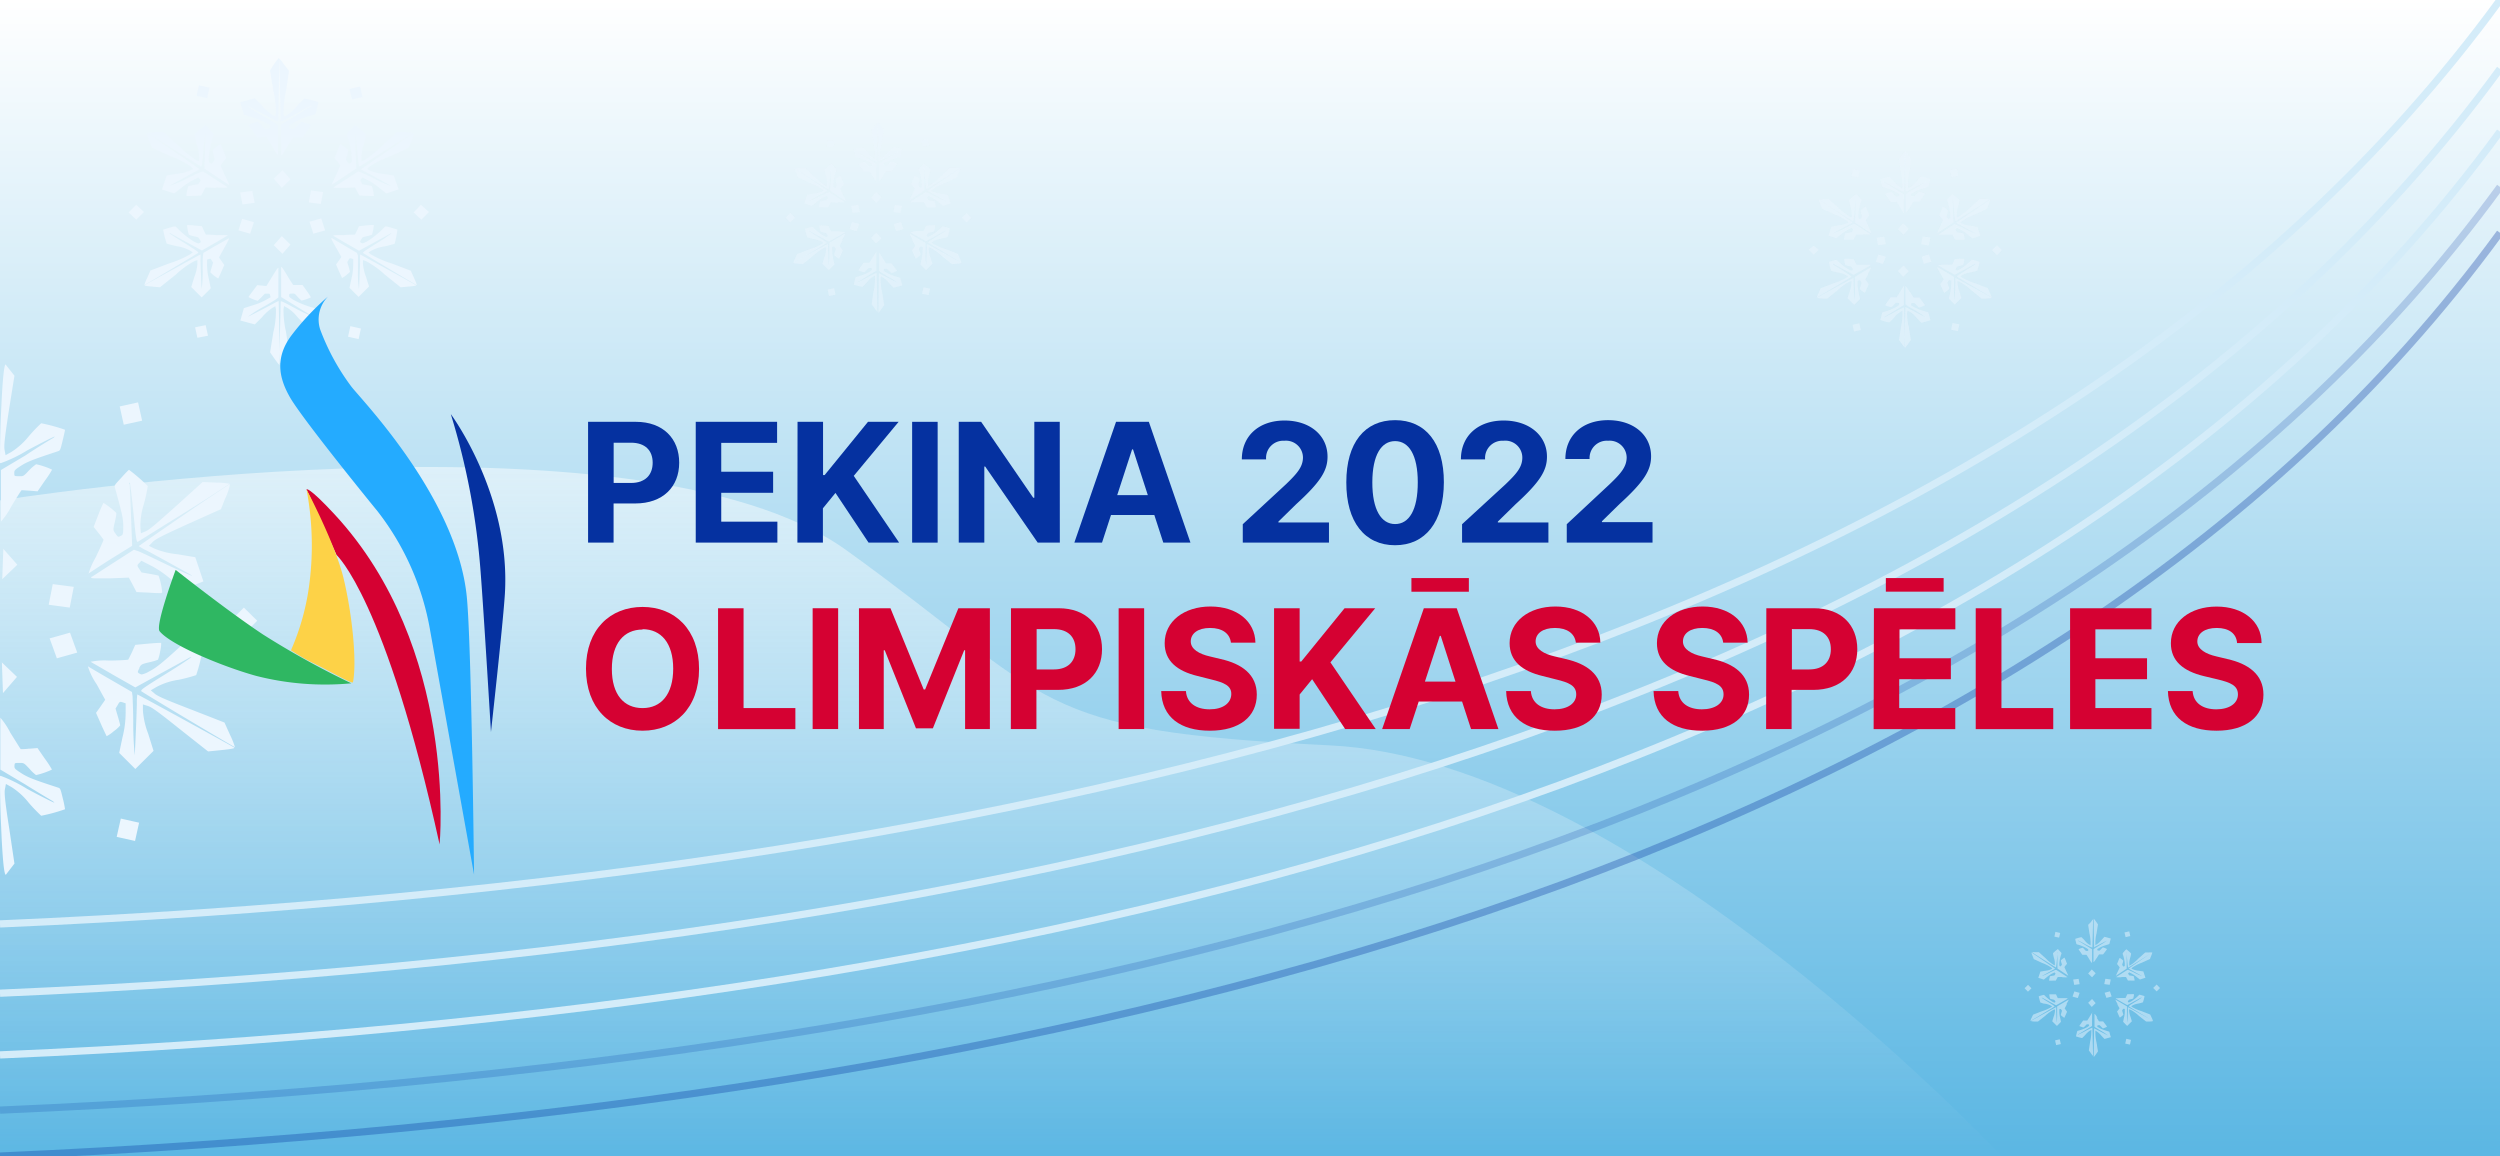 <svg id="Layer_1" data-name="Layer 1" xmlns="http://www.w3.org/2000/svg" xmlns:xlink="http://www.w3.org/1999/xlink" viewBox="0 0 346 160"><rect x="0" y="0" width="346" height="160" fill="#808080" stroke="none"/><defs><style>.cls-1{fill:url(#linear-gradient);}.cls-2{fill:url(#linear-gradient-2);}.cls-3,.cls-4,.cls-5{fill:none;}.cls-3{stroke:#d4ecf9;}.cls-4,.cls-5{stroke:#0531a0;}.cls-4,.cls-5,.cls-8,.cls-9{isolation:isolate;}.cls-4{opacity:0.19;}.cls-5{opacity:0.31;}.cls-6,.cls-7,.cls-8{fill:#ecf6fe;}.cls-12,.cls-13,.cls-14,.cls-15,.cls-16,.cls-6,.cls-8{fill-rule:evenodd;}.cls-8{opacity:0.5;}.cls-10,.cls-12{fill:#0531a0;}.cls-11,.cls-14{fill:#d50132;}.cls-13{fill:#24abff;}.cls-15{fill:#fdd247;}.cls-16{fill:#2fb762;}</style><linearGradient id="linear-gradient" x1="509.79" y1="-97.35" x2="509.79" y2="-98.35" gradientTransform="matrix(346, 0, 0, -160, -176215.49, -15576.43)" gradientUnits="userSpaceOnUse"><stop offset="0" stop-color="#fff"/><stop offset="1" stop-color="#5cb7e3"/></linearGradient><linearGradient id="linear-gradient-2" x1="509.37" y1="-99.43" x2="509.37" y2="-100.43" gradientTransform="matrix(277, 0, 0, -95.37, -140956.49, -9418.48)" gradientUnits="userSpaceOnUse"><stop offset="0" stop-color="#fff" stop-opacity="0.5"/><stop offset="1" stop-color="#5db7e3"/></linearGradient></defs><g id="mob-header-lv"><g id="Group_3893" data-name="Group 3893"><g id="Group_3892" data-name="Group 3892"><rect id="Rectangle_2264" data-name="Rectangle 2264" class="cls-1" width="346" height="160"/><path id="Path_5813" data-name="Path 5813" class="cls-2" d="M0,69.26s88-14.09,117.15,6.9,25.24,25,66.92,27S277,160,277,160H0Z"/><g id="Group_3814" data-name="Group 3814"><g id="Group_3891" data-name="Group 3891"><path id="Path_5802" data-name="Path 5802" class="cls-3" d="M0,137.46C148.63,131.09,282.16,97,346,9.54"/><path id="Path_5806" data-name="Path 5806" class="cls-3" d="M0,127.87C148.63,121.5,282.16,87.49,346,0"/><path id="Path_5803" data-name="Path 5803" class="cls-3" d="M0,146c148.63-6.37,282.16-40.3,346-127.78"/><path id="Path_5804" data-name="Path 5804" class="cls-4" d="M0,153.64c149.14-6.39,282.16-40.29,346-127.77"/><path id="Path_5805" data-name="Path 5805" class="cls-5" d="M0,160c148.91-6.55,282.35-40.55,346-127.78"/></g></g></g></g><g id="Group_3887" data-name="Group 3887"><path id="Path_5735" data-name="Path 5735" class="cls-6" d="M19.92,29.34,18.86,30.4l-1.06-1,1.05-1.06ZM31.5,32.61c-.06,0-.88.53-1.83,1.06l-1.73,1-2-1.09c-1.1-.59-2.11-1.15-2.23-1.23s-.25-.12-.25-.07.92.64,2.05,1.34c1.79,1.12,2,1.3,1.92,1.38-.52.34-7.42,4.47-7.45,4.44a6.14,6.14,0,0,1,.4-1l.44-1,2.63-1a13.85,13.85,0,0,0,2.93-1.28l.3-.25-.45-.27a5.5,5.5,0,0,0-1.76-.57c-.47-.1-.94-.22-1.4-.36a14.22,14.22,0,0,1-.49-1.92s.4-.14.84-.26c.79-.23.8-.23,1-.08a11.86,11.86,0,0,0,2.45,2c.56.27.6.28.77.17s.21-.12,0-.47-.17-.3-.79-.45a4.44,4.44,0,0,1-.71-.21,6,6,0,0,1-.25-1.34,9.24,9.24,0,0,1,1.05.06l1,.1.26.56a5.89,5.89,0,0,0,.3.6s.71,0,1.55.08C31.22,32.52,31.58,32.55,31.5,32.61ZM31,34.38l-.69,1.25.37.53.36.52-.4.91c-.21.5-.42.93-.44.95a4.75,4.75,0,0,1-1.09-.86s.08-.33.19-.69l.19-.64-.18-.29c-.15-.27-.17-.28-.41-.21l-.24.08v.76a8.65,8.65,0,0,0,.26,2l.25,1.21-.62.63-.64.63-1.44-1.44.42-1.37a6.16,6.16,0,0,0,.43-1.85V36l-.4.13A11.77,11.77,0,0,0,24.34,38l-2.2,1.76-.91-.08c-1.08-.1-1.29-.14-1.2-.22s7.67-4.24,7.72-4.24a6.79,6.79,0,0,1,0,.78c0,.7.13,3.64.16,4a17.91,17.91,0,0,0,.14-2.74c0-.86,0-1.71.05-1.9l.05-.36,1.61-.94,1.78-1c.27-.18.2,0-.55,1.35M29.88,26l-1.43-.05-.31.56-.3.55-1,.05c-.54,0-1,.05-1.05,0a5.22,5.22,0,0,1,.28-1.36l.7-.15.67-.11.18-.28c.18-.27.18-.28,0-.46l-.18-.19-.68.35A8.37,8.37,0,0,0,25.11,26l-1,.77-.84-.27-.85-.28.65-1.93,1.4-.24a6.19,6.19,0,0,0,1.85-.45l.44-.22-.3-.3a12.47,12.47,0,0,0-2.86-1.47l-2.57-1.17-.33-.85c-.39-1-.45-1.21-.34-1.17s7.23,4.93,7.26,5a6.52,6.52,0,0,1-.68.38c-.63.33-3.2,1.76-3.52,1.94A16.62,16.62,0,0,0,26,24.63c.77-.38,1.55-.74,1.73-.8l.34-.12,1.57,1,1.73,1.12c.29.16.08.18-1.46.12m1.8-.37c-.06,0-.87-.55-1.77-1.15l-1.65-1.1.08-2.26c0-1.25.09-2.39.1-2.54s0-.27,0-.25a21.08,21.08,0,0,0-.3,2.42c-.2,2.1-.24,2.39-.36,2.33-.55-.3-7.35-4.6-7.33-4.64a7.89,7.89,0,0,1,1.09-.1l1.07,0,2.09,1.89a13.75,13.75,0,0,0,2.46,2l.37.15,0-.51A5.71,5.71,0,0,0,27.24,20c-.12-.46-.22-.93-.3-1.4a13.18,13.18,0,0,1,1.5-1.3,7.8,7.8,0,0,1,.61.63c.56.6.56.61.5.81a12.39,12.39,0,0,0-.66,3.06c0,.62,0,.66.2.76s.2.14.43-.18.19-.29.05-.9a3.6,3.6,0,0,1-.13-.73,5.87,5.87,0,0,1,1.09-.82,8.2,8.2,0,0,1,.42,1l.37.95-.39.48a6.07,6.07,0,0,0-.41.54s.28.66.63,1.42c.49,1,.63,1.37.54,1.32ZM27.32,46.75,27,45.3,28.46,45l.33,1.46Zm1.35-33.16-1.46-.33.33-1.45,1.46.32Zm6.47,17.16-1.63-.46L33,31.88l1.62.46Zm.1-2.68-.32-1.65-1.68.22.32,1.66Zm2.38,10.29-.75,1.22-.64-.06-.63-.06-.6.8c-.33.43-.6.82-.61.85a5.13,5.13,0,0,0,1.29.52l.51-.5.47-.49H37c.32,0,.33,0,.39.25l.06.25-.67.38a9,9,0,0,1-1.85.75l-1.18.38-.24.85-.24.86,2,.54,1-1a6.62,6.62,0,0,1,1.41-1.28l.42-.24.09.41a12.2,12.2,0,0,1-.36,3.19l-.45,2.78.52.75c.63.89.76,1.05.79.93s-.1-8.73-.13-8.78a6.53,6.53,0,0,0-.7.35c-.62.34-3.24,1.69-3.57,1.84a17.47,17.47,0,0,1,2.32-1.47c.75-.43,1.48-.87,1.64-1l.28-.22,0-1.86c0-1,0-1.94,0-2.06C38.55,36.89,38.42,37.05,37.62,38.36Zm0-18.22-.75-1.22-.64.06L35.6,19l-.6-.8c-.33-.44-.6-.82-.61-.85a5,5,0,0,1,1.29-.53l.51.5.47.49H37c.32,0,.33,0,.39-.26l.06-.25L36.77,17a8.45,8.45,0,0,0-1.85-.75l-1.18-.38L33.5,15l-.24-.85,2-.54,1,1a6.13,6.13,0,0,0,1.41,1.28l.42.24.09-.41a12.25,12.25,0,0,0-.36-3.19l-.45-2.78L37.84,9c.63-.89.76-1,.79-.94s-.1,8.74-.13,8.78a6.53,6.53,0,0,1-.7-.35c-.62-.33-3.24-1.68-3.57-1.84a17.64,17.64,0,0,0,2.33,1.48c.74.43,1.48.87,1.63,1l.29.22,0,1.86c0,1,0,1.94,0,2.05,0,.32-.11.16-.91-1.14ZM39,32.67l1.2,1.18-1.11,1.27-1.2-1.18ZM39,26l1.2-1.19-1.11-1.26-1.2,1.18Zm-.09,11c0,.07,0,1,0,2.11v2l1.93,1.18c1.07.66,2,1.25,2.18,1.32s.23.15.19.17A22.89,22.89,0,0,1,41,42.74c-1.87-1-2.13-1.12-2.15-1,0,.62-.23,8.64-.19,8.65a6.18,6.18,0,0,0,.68-.85L40,48.7l-.42-2.78a13.5,13.5,0,0,1-.34-3.17l.08-.39.45.25a5.49,5.49,0,0,1,1.38,1.25,13.9,13.9,0,0,0,1,1,12.53,12.53,0,0,0,1.91-.52s-.08-.42-.19-.85c-.19-.8-.19-.8-.4-.87a12.27,12.27,0,0,1-2.92-1.16c-.52-.34-.54-.37-.53-.57s0-.25.4-.26.35,0,.78.46a5.13,5.13,0,0,0,.53.51,5.88,5.88,0,0,0,1.3-.45,8.25,8.25,0,0,0-.57-.88l-.59-.83-.62,0a6.15,6.15,0,0,1-.67,0s-.4-.59-.83-1.31c-.6-1-.81-1.28-.82-1.17Zm0-15.64c0-.07,0-1,0-2.11v-2l1.93-1.19c1.07-.66,2-1.25,2.18-1.32s.23-.15.19-.17A22.89,22.89,0,0,0,41,15.76c-1.87,1-2.13,1.12-2.15,1,0-.62-.23-8.64-.19-8.65a6.18,6.18,0,0,1,.68.85L40,9.8l-.41,2.78a13.5,13.5,0,0,0-.34,3.17l.07.39.46-.25a5.67,5.67,0,0,0,1.37-1.26,13.9,13.9,0,0,1,1-1,12.53,12.53,0,0,1,1.91.52s-.08.41-.19.85c-.19.8-.19.8-.4.87A12.68,12.68,0,0,0,40.55,17c-.52.35-.54.38-.53.58s0,.25.4.26.35,0,.78-.46a5.13,5.13,0,0,1,.53-.51,5.88,5.88,0,0,1,1.3.45,8.25,8.25,0,0,1-.57.88l-.59.83L41.25,19a6.15,6.15,0,0,0-.67,0s-.4.59-.83,1.31c-.6,1-.81,1.28-.82,1.17Zm3.82,6.65.32-1.65,1.67.22-.32,1.65Zm.1,2.67,1.63-.45L45,31.89l-1.63.45Zm3.72,3.64.69,1.25-.37.53-.36.51.4.92c.22.5.42.92.44.95a5.37,5.37,0,0,0,1.09-.86s-.08-.34-.18-.69l-.2-.65.17-.29c.16-.27.17-.28.41-.21l.25.08v.76a8.65,8.65,0,0,1-.26,2l-.26,1.21.63.63.63.63,1.44-1.44-.42-1.36a6.22,6.22,0,0,1-.42-1.85V36l.4.13A12,12,0,0,1,53.25,38l2.2,1.76.9-.08c1.09-.1,1.3-.14,1.21-.22s-7.67-4.24-7.72-4.24a5.1,5.1,0,0,0,0,.78c0,.7-.13,3.64-.16,4a16.72,16.72,0,0,1-.14-2.74c0-.86,0-1.71,0-1.9L49.4,35l-1.6-.94L46,33c-.27-.17-.2,0,.55,1.36m-.67-8.79c.07,0,.87-.55,1.77-1.15l1.66-1.1-.09-2.26c0-1.25-.09-2.39-.1-2.54s0-.27,0-.25a21.07,21.07,0,0,1,.3,2.43c.2,2.1.24,2.38.37,2.32.54-.3,7.34-4.6,7.32-4.64a6.47,6.47,0,0,0-1.08-.09l-1.07,0-2.09,1.89a14.11,14.11,0,0,1-2.46,2l-.37.15,0-.51A5.45,5.45,0,0,1,50.35,20c.12-.46.22-.93.3-1.4a13.18,13.18,0,0,0-1.5-1.3,6.26,6.26,0,0,0-.61.63c-.56.6-.57.61-.5.81a11.94,11.94,0,0,1,.65,3.06c0,.62,0,.66-.19.76s-.2.14-.44-.18-.19-.29,0-.9a5.86,5.86,0,0,0,.13-.73,6.22,6.22,0,0,0-1.09-.82,8.2,8.2,0,0,0-.42,1l-.37.95.39.48c.21.28.39.5.4.54s-.28.66-.63,1.42c-.49,1-.63,1.37-.54,1.32m.19,7c.06,0,.89.53,1.83,1.06l1.74,1,2-1.09c1.1-.6,2.11-1.15,2.23-1.23s.25-.12.25-.08a21.52,21.52,0,0,1-2,1.35c-1.79,1.12-2,1.29-1.92,1.37.52.35,7.42,4.48,7.45,4.45a6.24,6.24,0,0,0-.4-1l-.44-1-2.63-1a13.63,13.63,0,0,1-2.93-1.28l-.3-.26.44-.26a5.62,5.62,0,0,1,1.78-.57c.47-.1.93-.22,1.39-.36A12.87,12.87,0,0,0,55,31.78s-.4-.14-.84-.26c-.79-.23-.8-.23-.95-.08a11.91,11.91,0,0,1-2.46,2c-.55.27-.6.28-.76.17s-.22-.12,0-.47.17-.3.79-.45a4.33,4.33,0,0,0,.7-.21,6,6,0,0,0,.26-1.34,9,9,0,0,0-1.05.06l-1,.1-.26.56c-.15.31-.28.58-.3.6s-.72,0-1.56.08c-1.14,0-1.5,0-1.42.11ZM47.7,26l1.44-.05.3.56.3.55,1,.05c.55,0,1,.05,1,0a4.84,4.84,0,0,0-.28-1.36l-.7-.15-.66-.11L50,25.21c-.17-.27-.17-.28,0-.46l.18-.19.69.35A8.67,8.67,0,0,1,52.48,26l1,.77.84-.28.85-.28L54.5,24.3l-1.42-.23a6.59,6.59,0,0,1-1.85-.45l-.43-.22.29-.3A12.75,12.75,0,0,1,54,21.63l2.56-1.17.34-.85c.39-1,.45-1.21.34-1.17s-7.24,4.93-7.26,5a5.63,5.63,0,0,0,.68.38c.62.33,3.2,1.76,3.52,1.94a16.62,16.62,0,0,1-2.52-1.11c-.78-.38-1.55-.74-1.74-.8l-.34-.12-1.56,1-1.74,1.12C46,26,46.16,26,47.7,26m1.93,20.93-1.46-.33.32-1.46,1.46.33Zm-.92-33.17-.33-1.45,1.46-.33.33,1.46ZM59.37,29.34,58.31,30.4l-1.06-1,1-1.06Z"/><path id="Subtraction_1" data-name="Subtraction 1" class="cls-7" d="M.81,121.05h0l-.05,0c-.3-.34-.51-4.3-.6-6.63C0,111.3,0,108,0,107.46a.09.09,0,0,1,.1-.08,20.07,20.07,0,0,1,3.63,1.79c2,1.08,3.69,1.92,3.8,1.92h0l0,0s-.14-.17-.34-.28-1.9-1.12-3.79-2.3l-3.35-2V103c0-1.88,0-3.54,0-3.67a0,0,0,0,1,0,0,10,10,0,0,1,1.38,2.08c.64,1,1.4,2.27,1.45,2.27H3c.13,0,.51,0,.94-.06h.17l1.08-.09,1,1.45a13.85,13.85,0,0,1,1,1.53,10.6,10.6,0,0,1-2.24.77H5a5.91,5.91,0,0,1-.92-.88c-.66-.7-.78-.81-1.16-.81H2.62c-.59,0-.59,0-.62.4v0c0,.36,0,.4.92,1s1.7.9,5.07,2c.36.11.37.12.7,1.5A13.1,13.1,0,0,1,9,112a23.31,23.31,0,0,1-3.3.9h0A24.49,24.49,0,0,1,4,111.13a9.77,9.77,0,0,0-2.39-2.19l-.79-.44-.13.68c-.12.53,0,1.72.59,5.5L2,119.52.86,121A.07.07,0,0,1,.81,121.05Zm17.88-4.66h0l-2.54-.57.57-2.53,2.53.57Zm0-10h0l-1.1-1.1-1.09-1.09.44-2.1a14.16,14.16,0,0,0,.45-3.43V97.34L17,97.21a1.08,1.08,0,0,0-.31-.07c-.15,0-.22.11-.4.43l-.3.5.33,1.12c.18.6.32,1.16.32,1.2a4.48,4.48,0,0,1-.88.8,5.29,5.29,0,0,1-1,.7h0s-.39-.78-.77-1.65l-.7-1.58.64-.9.63-.91-1.2-2.18a9,9,0,0,1-1.19-2.43s0,0,0,0a.42.42,0,0,1,.2.1c.16.1,1.54.92,3.09,1.81l2.8,1.62.09.62c0,.32.08,1.78.09,3.31a48.63,48.63,0,0,0,.21,4.86s0,0,0-.1c.05-.6.26-5.67.29-7a10.17,10.17,0,0,1,.06-1.35c.05,0,3.5,1.88,6.69,3.63s6.66,3.66,6.72,3.72,0,0,0,.06-.58.18-2.12.33L28.8,104,25,101c-3.21-2.57-4-3.12-4.52-3.29l-.7-.22v.84a11.15,11.15,0,0,0,.73,3.22l.74,2.37-2.51,2.5Zm13.8-3c-.13,0-12-7.08-12.94-7.73a.08.08,0,0,1,0-.07c0-.18.73-.66,3.38-2.31,2-1.23,3.55-2.28,3.55-2.34s0,0-.05,0a1.17,1.17,0,0,0-.38.17c-.21.13-1.91,1.07-3.87,2.13l-3.45,1.9-3-1.7c-1.7-1-3.08-1.77-3.18-1.85s0,0,0,0a9.52,9.52,0,0,1,2.5-.17c1.33,0,2.67-.09,2.7-.13s.22-.42.45-.9l.07-.14.45-1,1.77-.17c.79-.07,1.46-.11,1.71-.11h.11a5,5,0,0,1-.14,1.15,6,6,0,0,1-.3,1.18,6.79,6.79,0,0,1-1.22.36c-1.08.26-1.13.29-1.37.78l0,.06c-.27.53-.27.53,0,.73l.05,0a.46.46,0,0,0,.3.11,3,3,0,0,0,1-.41c.91-.46,1.62-1,4.26-3.4a.44.44,0,0,1,.35-.18,6.34,6.34,0,0,1,1.3.32c.75.2,1.42.43,1.46.45a22.14,22.14,0,0,1-.85,3.32,22.08,22.08,0,0,1-2.42.64,9.34,9.34,0,0,0-3.08,1l-.78.46.53.45c.4.36,1.5.84,5.09,2.22L31.07,100l.76,1.69a11.61,11.61,0,0,1,.7,1.75ZM.41,95.93h0L.26,91.68l2.09,2Zm7.46-4.82h0l-1-2.76,2.82-.79,1,2.76-2.82.79Zm25.9-3.36h0l-1.85-1.82,1.83-1.84,1.85,1.82-1.83,1.84ZM9.65,84.09h0L6.74,83.7l.56-2.86,2.91.38Zm12.66-2c-.26,0-.9,0-1.69-.07l-1.73-.08-.52-1-.54-1-2.49.1c-1,0-1.56,0-1.95,0s-.75,0-.77-.1.05-.09.19-.17,1.52-1,3-1.94l2.72-1.75.59.2c.31.11,1.6.72,3,1.4,1.87.91,4.29,2,4.45,2h0a.36.36,0,0,0-.07-.07c-.57-.34-5.08-2.83-6.11-3.37a9.22,9.22,0,0,1-1.19-.66s3.26-2.28,6.26-4.33S31.75,67,31.83,67h0l0,0a7.34,7.34,0,0,1-.67,2l-.58,1.47-4.46,2c-3.74,1.7-4.58,2.13-5,2.55l-.51.53.75.37a11.17,11.17,0,0,0,3.22.79l2.45.41,1.12,3.35L26.78,81l-1.46.48-1.69-1.33a14.62,14.62,0,0,0-2.87-1.94l-1.19-.6-.31.32c-.3.31-.3.34,0,.8l.32.49,1.15.2c.62.11,1.18.23,1.22.25a9.71,9.71,0,0,1,.5,2.32.1.1,0,0,1,0,0Zm-22-1.88h0l.15-4.25,1.94,2.2-2.09,2Zm11.93-.76s0,0,0,0a10.31,10.31,0,0,1,1-2.3c.55-1.16,1.12-2.42,1.09-2.46s-.28-.39-.61-.82l-.09-.11-.67-.84.64-1.65a16.47,16.47,0,0,1,.72-1.67h0A10.6,10.6,0,0,1,16.11,71a7.61,7.61,0,0,1-.22,1.25c-.25,1.08-.25,1.14.07,1.57l.05.06c.21.3.29.41.4.41a.66.66,0,0,0,.27-.12l.05,0c.3-.17.32-.24.33-1.31s-.2-1.91-1.14-5.33c-.11-.35-.1-.37.87-1.41.51-.57,1-1.07,1.06-1.1a24.25,24.25,0,0,1,2.6,2.25c-.13.82-.31,1.64-.52,2.44a9.91,9.91,0,0,0-.5,3.2l.07.9.64-.27c.51-.2,1.43-1,4.27-3.54l3.64-3.29,1.85.08a11.83,11.83,0,0,1,1.88.16s-3,2-6,3.86S19.53,74.7,19.06,75l0,0c-.18,0-.27-.61-.59-4-.23-2.3-.46-4.19-.51-4.22h0a.8.8,0,0,0,0,.43c0,.26.11,2.2.18,4.41l.15,3.92L15.29,77.4c-1.57,1-3,1.95-3.08,2ZM.13,72.19s0,0,0,0,0-1.79,0-3.67V65.05l3.36-2C5.32,61.83,7,60.82,7.22,60.7s.34-.23.34-.28,0,0,0,0h0c-.11,0-1.78.84-3.8,1.92A19.44,19.44,0,0,1,.11,64.1.09.09,0,0,1,0,64c0-.53,0-3.84.15-6.94.1-2.33.3-6.29.61-6.63l0,0a.07.07,0,0,1,0,0L2,52,1.23,56.8c-.58,3.79-.71,5-.59,5.5L.77,63l.79-.44A9.92,9.92,0,0,0,4,60.36,22.63,22.63,0,0,1,5.7,58.58h0a23.68,23.68,0,0,1,3.3.9c0,.05-.14.74-.33,1.49-.33,1.38-.34,1.39-.7,1.5-3.38,1.11-4.23,1.45-5.08,2s-.93.65-.91,1v.05c0,.37,0,.37.6.39h.29c.38,0,.5-.11,1.15-.81A7,7,0,0,1,5,64.25H5A10.33,10.33,0,0,1,7.21,65a13.77,13.77,0,0,1-1,1.53L5.2,68l-1.08-.09h0L3,67.84H3c-.06,0-.82,1.23-1.45,2.27A10,10,0,0,1,.13,72.19Zm17-13.41h0l-.56-2.53,2.54-.56.56,2.53-2.54.56Z"/><path id="Path_5814" data-name="Path 5814" class="cls-8" d="M275.69,34.62l.68.69.69-.68-.68-.68Zm-7.44,2.1s.57.34,1.17.69l1.12.63,1.28-.7c.7-.39,1.35-.74,1.43-.8s.16-.07.16,0-.59.41-1.32.86c-1.15.72-1.3.83-1.23.89.33.22,4.77,2.88,4.79,2.86a4.64,4.64,0,0,0-.26-.65l-.28-.63-1.7-.65a8.71,8.71,0,0,1-1.88-.82l-.2-.17.29-.17a3.72,3.72,0,0,1,1.14-.37c.3-.06.6-.14.9-.23a8.52,8.52,0,0,0,.31-1.23l-.54-.17c-.51-.14-.51-.14-.61-.05a7.68,7.68,0,0,1-1.58,1.26c-.36.18-.38.18-.49.11s-.14-.08,0-.3.11-.19.5-.29a2.42,2.42,0,0,0,.46-.13,3.62,3.62,0,0,0,.16-.86c-.22,0-.45,0-.67,0l-.66.07-.17.36a3.9,3.9,0,0,1-.19.38,7.74,7.74,0,0,1-1,0C268.42,36.67,268.19,36.69,268.25,36.72Zm.3,1.14.45.81-.24.34-.23.33.26.59a4.44,4.44,0,0,0,.28.61,3.13,3.13,0,0,0,.7-.56s0-.21-.12-.44l-.13-.41.11-.19c.1-.18.12-.18.27-.13l.16,0v.49a6,6,0,0,1-.17,1.26l-.16.78.4.41.4.4.93-.92-.27-.88a4,4,0,0,1-.27-1.19V38.9l.25.08a8.07,8.07,0,0,1,1.68,1.21l1.41,1.14.59,0c.7-.07.83-.09.77-.15s-4.93-2.72-5-2.72a4.19,4.19,0,0,0,0,.5c0,.45-.08,2.34-.1,2.58a10.5,10.5,0,0,1-.09-1.77c0-.55,0-1.1,0-1.22l0-.23-1-.61L268.2,37c-.18-.11-.13,0,.35.87m.73-5.41.92,0,.2.36.19.36.65,0,.67,0a3.28,3.28,0,0,0-.18-.88l-.45-.09-.43-.07-.12-.19c-.11-.17-.11-.18,0-.29l.12-.12.44.22a5.82,5.82,0,0,1,1.06.72L273,33l.55-.18.54-.18-.41-1.24-.91-.15a4.07,4.07,0,0,1-1.19-.29l-.28-.14.19-.19a7.65,7.65,0,0,1,1.84-.95l1.65-.75.22-.55c.25-.65.29-.78.22-.75s-4.65,3.18-4.67,3.21a3.75,3.75,0,0,0,.44.24c.4.21,2.06,1.13,2.26,1.25a11.06,11.06,0,0,1-1.62-.71c-.5-.25-1-.48-1.11-.52l-.22-.08-1,.65-1.11.72c-.19.11-.05.12.94.08m-1.16-.24s.55-.35,1.13-.74l1.06-.71-.05-1.45c0-.8-.06-1.54-.07-1.64s0-.17,0-.16a14.09,14.09,0,0,1,.19,1.56c.13,1.35.16,1.54.24,1.5.34-.2,4.72-3,4.71-3a4.14,4.14,0,0,0-.7-.06l-.69,0-1.34,1.21A8.28,8.28,0,0,1,271.06,30l-.23.1,0-.33a3.64,3.64,0,0,1,.18-1.18c.08-.3.15-.6.2-.9a9.74,9.74,0,0,0-1-.84s-.2.19-.39.41c-.36.39-.36.39-.32.52a7.45,7.45,0,0,1,.42,2c0,.4,0,.42-.12.49s-.13.09-.28-.12-.12-.18,0-.58a2.43,2.43,0,0,0,.08-.47,3.68,3.68,0,0,0-.7-.53,4.78,4.78,0,0,0-.26.62l-.24.61.25.31.26.35s-.18.42-.41.91c-.31.66-.4.88-.35.85Zm2.8,13.61.21-.94-.94-.2-.21.93Zm-.87-21.33.94-.21-.21-.93-.94.21Zm-4.15,11,1-.29.36,1-1.05.29Zm-.07-1.72.21-1.06,1.08.14L266.92,34Zm-1.53,6.61.48.78.41,0,.41,0,.38.51.4.55a3.79,3.79,0,0,1-.84.34l-.32-.33-.3-.31h-.22c-.2,0-.21,0-.25.16l0,.16.43.25a6.08,6.08,0,0,0,1.18.48l.76.24.16.55.15.55-1.27.35-.63-.67a4,4,0,0,0-.9-.83L264,43l-.05.26a7.46,7.46,0,0,0,.23,2l.29,1.79-.34.48c-.4.57-.49.67-.51.6s.07-5.62.09-5.65a4.78,4.78,0,0,1,.45.23c.4.21,2.08,1.08,2.3,1.18a13.06,13.06,0,0,0-1.5-1c-.48-.27-1-.56-1.06-.63l-.18-.14,0-1.2c0-.65,0-1.25,0-1.32S263.79,39.58,264.31,40.42Zm0-11.72.48-.78.41,0,.41,0,.38-.51.4-.55a3.34,3.34,0,0,0-.84-.33s-.16.15-.32.32l-.3.31h-.22c-.2,0-.21,0-.25-.16l0-.16.43-.24a5,5,0,0,1,1.18-.48l.76-.25.16-.55.15-.55-1.27-.35-.63.67a4,4,0,0,1-.9.83l-.27.15-.05-.27a7.46,7.46,0,0,1,.23-2.05L264.5,22l-.33-.48c-.4-.57-.49-.68-.51-.6s.07,5.62.08,5.64a3.13,3.13,0,0,0,.45-.22c.4-.22,2.09-1.09,2.3-1.19a10.24,10.24,0,0,1-1.5.95c-.48.28-.95.56-1.05.64l-.18.14,0,1.19c0,.66,0,1.25,0,1.33S263.79,29.54,264.31,28.7Zm-.9,8.06-.77.76.71.82.78-.76Zm0-4.26-.77-.76.71-.82.78.76Zm.06,7.1s0,.66,0,1.35v1.28l-1.24.76-1.4.85c-.09,0-.15.1-.12.11s.65-.31,1.4-.71c1.2-.64,1.37-.72,1.38-.63,0,.4.15,5.55.13,5.56a4.51,4.51,0,0,1-.44-.54l-.4-.56.27-1.79a8.64,8.64,0,0,0,.21-2l0-.26-.29.17a3.24,3.24,0,0,0-.88.81,8,8,0,0,1-.65.65,8.57,8.57,0,0,1-1.23-.33s.05-.27.12-.55c.13-.51.13-.52.26-.56a7.92,7.92,0,0,0,1.87-.74c.34-.23.35-.25.34-.38s0-.15-.25-.16-.22,0-.5.3a2.54,2.54,0,0,1-.34.32,4.14,4.14,0,0,1-.84-.28,5.57,5.57,0,0,1,.37-.57l.38-.53.4,0,.43,0s.26-.39.54-.85c.37-.63.51-.82.52-.76Zm0-10.06c0-.05,0-.66,0-1.36V26.9l-1.25-.76c-.68-.43-1.31-.81-1.4-.85s-.14-.1-.12-.12.66.31,1.41.71c1.2.64,1.37.72,1.38.63,0-.4.15-5.55.13-5.56a3.32,3.32,0,0,0-.44.55l-.41.55.27,1.79a8.73,8.73,0,0,1,.22,2l0,.26-.3-.17a3.76,3.76,0,0,1-.88-.81c-.21-.23-.42-.45-.65-.66a8.85,8.85,0,0,0-1.22.34s.05.27.12.55c.12.51.12.51.26.55a8.2,8.2,0,0,1,1.88.75c.33.22.34.24.34.37s0,.16-.26.17-.22,0-.5-.3a2.65,2.65,0,0,0-.34-.33,3.88,3.88,0,0,0-.83.29,6.65,6.65,0,0,0,.36.56l.38.54.4,0a3.4,3.4,0,0,1,.43,0,9.34,9.34,0,0,1,.54.84c.37.63.51.83.52.77ZM261,33.81l-.21-1.06-1.08.14.21,1.06ZM261,35.53l-1.05-.29-.35,1,1,.29Zm-2.39,2.34-.45.8.24.34.23.34-.26.58a4.44,4.44,0,0,1-.28.61,3.13,3.13,0,0,1-.7-.56s.06-.21.12-.44l.13-.41-.12-.19c-.1-.18-.11-.18-.26-.14l-.16.05v.49a5.4,5.4,0,0,0,.17,1.27l.16.78-.4.4-.41.41-.92-.93.27-.87a4.17,4.17,0,0,0,.27-1.2v-.31l-.26.08a7.7,7.7,0,0,0-1.67,1.22l-1.42,1.14-.58,0c-.7-.07-.84-.09-.78-.15s4.93-2.72,5-2.72a4.26,4.26,0,0,1,0,.5c0,.46.09,2.34.11,2.58a11.66,11.66,0,0,0,.08-1.77c0-.55,0-1.1,0-1.22l0-.23,1-.61,1.15-.67c.17-.11.13,0-.35.87m.42-5.65s-.55-.35-1.13-.74l-1.07-.71.06-1.45c0-.8.05-1.54.06-1.64s0-.17,0-.16-.1.72-.18,1.56c-.13,1.35-.16,1.54-.24,1.5-.35-.2-4.73-3-4.71-3,.23,0,.46,0,.7-.06l.68,0,1.35,1.21A8.28,8.28,0,0,0,256.05,30l.23.1,0-.33a3.64,3.64,0,0,0-.19-1.18c-.08-.3-.14-.6-.19-.9a9.62,9.62,0,0,1,1-.84,5.34,5.34,0,0,1,.4.41c.36.39.36.39.32.52a7.45,7.45,0,0,0-.42,2c0,.4,0,.43.12.49s.13.09.28-.12.12-.18,0-.58a2.46,2.46,0,0,1-.08-.46,3.73,3.73,0,0,1,.7-.54c.1.21.19.41.27.62l.23.61-.25.32-.26.34s.18.42.41.91c.31.67.4.88.34.85m-.12,4.52-1.18.68-1.11.63-1.28-.7-1.43-.79c-.08-.06-.16-.08-.16,0s.59.41,1.32.87c1.15.72,1.3.83,1.23.88-.33.22-4.77,2.88-4.79,2.86a5.18,5.18,0,0,1,.26-.65l.28-.63,1.7-.65a8.71,8.71,0,0,0,1.88-.82l.2-.17-.29-.17a3.45,3.45,0,0,0-1.14-.36,9,9,0,0,1-.89-.24,7.41,7.41,0,0,1-.32-1.23l.54-.17c.51-.14.51-.14.61-.05a7.68,7.68,0,0,0,1.58,1.26c.36.18.39.18.5.11s.13-.08,0-.3-.11-.19-.5-.29a2.42,2.42,0,0,1-.46-.13,4.21,4.21,0,0,1-.16-.86,5.17,5.17,0,0,1,.68,0l.65.06.17.36.19.39s.46,0,1,0c.73,0,1,0,.91.07Zm-1-4.28-.92,0-.2.36-.19.35-.64,0-.68,0a3.36,3.36,0,0,1,.18-.88l.45-.09.43-.07.12-.18c.11-.17.11-.18,0-.3l-.12-.12-.44.22a5.82,5.82,0,0,0-1.06.72l-.62.49-.55-.17-.54-.18.41-1.25.91-.15a3.77,3.77,0,0,0,1.19-.29l.28-.14-.19-.19a8,8,0,0,0-1.84-.95l-1.65-.75-.21-.54c-.25-.65-.29-.78-.22-.76s4.65,3.18,4.67,3.21a3.75,3.75,0,0,1-.44.24c-.4.21-2.06,1.13-2.26,1.25a11.06,11.06,0,0,0,1.62-.71c.5-.25,1-.48,1.11-.52l.22-.08,1,.65,1.11.72c.19.11.05.12-.93.08m-1.24,13.46.94-.21-.21-.94-.94.21Zm.59-21.33.21-.94-.94-.2-.21.93Zm-6.86,10,.68.69.69-.68L251,34Z"/><path id="Path_5816" data-name="Path 5816" class="cls-8" d="M133.12,30.13l.65.66.66-.65-.65-.66Zm-7.17,2,1.13.65,1.07.61,1.23-.68,1.39-.76c.08-.05.15-.07.15-.05a14.71,14.71,0,0,1-1.27.84c-1.11.69-1.26.8-1.19.85.32.21,4.6,2.77,4.61,2.75a3.66,3.66,0,0,0-.25-.62l-.27-.6-1.63-.63a8.56,8.56,0,0,1-1.81-.79l-.19-.16.28-.17a3.72,3.72,0,0,1,1.1-.35c.29-.06.57-.13.86-.22a8.29,8.29,0,0,0,.3-1.19,5.34,5.34,0,0,0-.52-.16c-.49-.14-.5-.14-.59-.05a7.63,7.63,0,0,1-1.52,1.21c-.35.17-.37.18-.48.11s-.13-.08,0-.3.11-.18.49-.27a2.23,2.23,0,0,0,.44-.13,3.93,3.93,0,0,0,.16-.83,4.63,4.63,0,0,0-.65,0l-.63.06-.17.34-.18.38s-.44,0-1,0C126.12,32.1,125.9,32.12,126,32.16Zm.29,1.1.43.77-.22.33-.23.32.25.56c.13.31.26.58.27.59a3.54,3.54,0,0,0,.68-.53,4.25,4.25,0,0,0-.12-.43l-.12-.4.11-.18c.1-.17.11-.17.25-.13l.16.05v.47a5.59,5.59,0,0,1-.16,1.22l-.16.75.39.39.39.39.89-.89-.26-.85a3.71,3.71,0,0,1-.26-1.14v-.3l.24.07a7.77,7.77,0,0,1,1.62,1.17l1.36,1.1.56-.05c.68-.07.8-.09.75-.14s-4.75-2.62-4.78-2.62a2.57,2.57,0,0,0,0,.48c0,.44-.09,2.25-.1,2.48a10.77,10.77,0,0,1-.09-1.7c0-.53,0-1.06,0-1.18l0-.22-1-.58-1.1-.65c-.17-.11-.12,0,.34.84M127,28l.88,0,.19.35.19.35.62,0a6,6,0,0,0,.65,0,3.39,3.39,0,0,0-.17-.84l-.44-.09-.41-.07-.11-.18c-.11-.16-.11-.17,0-.28l.1-.12.43.22a5.08,5.08,0,0,1,1,.69l.6.47.53-.17.52-.17-.4-1.2-.87-.14a4.12,4.12,0,0,1-1.15-.28l-.28-.13.18-.19a7.48,7.48,0,0,1,1.78-.91l1.59-.73.21-.52c.24-.63.28-.76.21-.73s-4.48,3.05-4.5,3.08a3.62,3.62,0,0,0,.43.24c.38.2,2,1.08,2.17,1.2a11.39,11.39,0,0,1-1.56-.69c-.48-.23-1-.46-1.07-.5l-.21-.07-1,.63-1.07.69c-.18.1,0,.11.9.07m-1.12-.23,1.1-.71,1-.68,0-1.4c0-.78-.05-1.48-.06-1.58s0-.16,0-.15a14,14,0,0,1,.18,1.5c.13,1.3.16,1.48.23,1.44.34-.19,4.55-2.85,4.54-2.87a3.79,3.79,0,0,0-.67-.06l-.66,0-1.3,1.17a8,8,0,0,1-1.52,1.26l-.23.1,0-.32a3.43,3.43,0,0,1,.17-1.14,8.23,8.23,0,0,0,.19-.86,7.85,7.85,0,0,0-.93-.8,3.91,3.91,0,0,0-.37.39c-.35.37-.35.37-.31.5a7.66,7.66,0,0,1,.4,1.9c0,.38,0,.4-.12.47s-.12.08-.27-.12-.11-.17,0-.56a3.12,3.12,0,0,0,.09-.44,4.23,4.23,0,0,0-.68-.52c-.1.2-.18.4-.26.6l-.23.59.24.3.26.33s-.17.41-.4.88c-.3.64-.38.85-.33.82Zm2.7,13.1.2-.9-.91-.2-.2.9Zm-.83-20.52.9-.2-.2-.9-.9.2ZM123.7,31l1-.28.34,1L124,32Zm-.06-1.65.2-1,1,.14-.2,1Zm-1.48,6.36.46.75.4,0,.39,0,.37.5.38.52a2.94,2.94,0,0,1-.8.33l-.31-.31-.29-.3h-.21c-.2,0-.2,0-.24.15l0,.16.41.23a5.37,5.37,0,0,0,1.14.47l.73.23.15.53.15.53-1.22.33-.61-.64a3.69,3.69,0,0,0-.87-.8l-.26-.15-.05.25a7.34,7.34,0,0,0,.22,2l.28,1.72-.32.46c-.39.55-.48.65-.49.58s.06-5.41.08-5.44l.43.22c.39.21,2,1.05,2.21,1.14a10.62,10.62,0,0,0-1.44-.91l-1-.61-.18-.14V36.27c0-.63,0-1.2,0-1.27S121.66,34.9,122.16,35.71Zm0-11.28.46-.75.4,0,.39,0,.37-.5.38-.52a2.94,2.94,0,0,0-.8-.33l-.31.31-.29.3h-.21c-.2,0-.2,0-.24-.15l0-.16.41-.23a5.37,5.37,0,0,1,1.14-.47l.73-.23.15-.53.15-.53-1.22-.33L123,21a3.69,3.69,0,0,1-.87.8l-.26.15-.05-.25a7.34,7.34,0,0,1,.22-2l.28-1.72-.33-.46c-.39-.55-.47-.66-.49-.58s.07,5.41.08,5.43a2.58,2.58,0,0,0,.44-.22c.38-.2,2-1,2.21-1.13a12,12,0,0,1-1.44.91c-.46.26-.92.54-1,.61l-.18.14,0,1.15c0,.63,0,1.2,0,1.27S121.66,25.24,122.16,24.43Zm-.86,7.76-.75.73.69.78L122,33Zm0-4.11-.75-.73.69-.78.75.73Zm0,6.83c0,.05,0,.64,0,1.31v1.23l-1.2.73c-.65.41-1.26.77-1.34.82s-.14.1-.12.1.63-.3,1.36-.68c1.15-.62,1.32-.69,1.33-.61,0,.38.14,5.35.11,5.36a5.43,5.43,0,0,1-.42-.53l-.39-.53.26-1.72a8.12,8.12,0,0,0,.21-2l0-.25-.28.16a3.5,3.5,0,0,0-.85.78c-.2.22-.4.43-.62.63a7.9,7.9,0,0,1-1.18-.32,4.8,4.8,0,0,1,.11-.53c.12-.49.12-.5.25-.54a7.41,7.41,0,0,0,1.81-.71c.32-.22.34-.23.33-.36s0-.15-.25-.16-.21,0-.48.28a2,2,0,0,1-.33.32,3.31,3.31,0,0,1-.8-.28,6.22,6.22,0,0,1,.35-.54l.37-.52.38,0c.21,0,.4,0,.42,0s.24-.37.51-.81c.36-.6.49-.79.5-.73Zm0-9.68c0-.05,0-.64,0-1.31V22.7l-1.2-.74-1.34-.81c-.09,0-.14-.1-.12-.11s.63.3,1.36.68c1.15.62,1.32.69,1.33.61,0-.38.14-5.35.11-5.35a4.33,4.33,0,0,0-.42.52l-.39.53.26,1.73a9.19,9.19,0,0,1,.21,2l0,.24-.28-.16A3.32,3.32,0,0,1,120,21q-.3-.33-.63-.63a7.11,7.11,0,0,0-1.18.32s0,.26.12.53c.12.49.12.5.25.53a7.86,7.86,0,0,1,1.81.72c.31.22.33.23.32.36s0,.15-.24.16-.22,0-.49-.29a3.11,3.11,0,0,0-.32-.31,3.59,3.59,0,0,0-.8.27,4.62,4.62,0,0,0,.35.55l.36.51.39,0c.21,0,.4,0,.41,0a7.93,7.93,0,0,1,.52.81c.36.61.49.79.5.73ZM119,29.35l-.2-1-1,.14.2,1ZM118.92,31l-1-.28-.35,1,1,.29Zm-2.3,2.25-.43.78.23.32.23.32-.25.57c-.14.3-.26.57-.28.58a3.07,3.07,0,0,1-.67-.53s0-.21.11-.43l.12-.4-.1-.17c-.1-.17-.11-.18-.26-.13l-.15,0v.48a5.59,5.59,0,0,0,.16,1.22l.16.74-.39.39-.39.39-.89-.89.26-.84a3.77,3.77,0,0,0,.26-1.15v-.3l-.25.08a8,8,0,0,0-1.61,1.17l-1.36,1.1-.56-.05c-.68-.07-.8-.09-.75-.14s4.75-2.62,4.78-2.62a2.57,2.57,0,0,1,0,.48c0,.44.09,2.25.1,2.48a10.7,10.7,0,0,0,.09-1.7c0-.53,0-1.06,0-1.18l0-.22,1-.58,1.1-.65c.17-.11.12,0-.34.84m.41-5.44s-.54-.34-1.1-.72l-1-.68L115,25c0-.77,0-1.48.06-1.57s0-.17,0-.16-.1.69-.18,1.5c-.12,1.31-.15,1.49-.22,1.45-.34-.19-4.55-2.85-4.54-2.87a3.71,3.71,0,0,1,.67-.06l.66,0,1.3,1.17a8.28,8.28,0,0,0,1.51,1.26l.23.1,0-.32a3.72,3.72,0,0,0-.18-1.14,7.88,7.88,0,0,1-.18-.87,8.79,8.79,0,0,1,.92-.8,4.83,4.83,0,0,1,.38.39c.35.37.35.38.31.5a7.87,7.87,0,0,0-.41,1.9c0,.39,0,.41.12.47s.13.09.27-.11.12-.18,0-.56a2.36,2.36,0,0,1-.08-.45,4.23,4.23,0,0,1,.67-.51,5.18,5.18,0,0,1,.26.6l.23.59-.24.3-.25.33s.17.41.39.88c.3.64.39.85.33.82m-.11,4.34-1.14.65-1.07.61-1.23-.68L112.1,32c-.08-.05-.15-.07-.15-.05s.57.4,1.26.84c1.11.69,1.26.8,1.19.85-.32.21-4.59,2.77-4.61,2.75a4.73,4.73,0,0,1,.25-.62l.27-.6,1.63-.63a8.42,8.42,0,0,0,1.82-.79l.19-.16-.28-.17a3.82,3.82,0,0,0-1.1-.35,8.33,8.33,0,0,1-.86-.22,8.29,8.29,0,0,1-.3-1.19,4.47,4.47,0,0,1,.52-.16c.49-.14.49-.14.59-.05A7.1,7.1,0,0,0,114,32.64c.34.17.37.18.47.11s.14-.08,0-.3-.1-.18-.49-.27a2.35,2.35,0,0,1-.43-.13,3.39,3.39,0,0,1-.16-.83,4.63,4.63,0,0,1,.65,0l.63.06.16.34a3,3,0,0,0,.19.38s.44,0,1,0C116.74,32.1,117,32.12,116.92,32.16Zm-1-4.12L115,28l-.19.34-.19.35-.62,0a6,6,0,0,1-.65,0,3.08,3.08,0,0,1,.18-.84l.43-.09.41-.07.12-.17c.11-.17.11-.18,0-.29l-.11-.11-.43.21a5.38,5.38,0,0,0-1,.69l-.6.48-.52-.17-.53-.18.4-1.19.88-.15a3.74,3.74,0,0,0,1.14-.28l.27-.13-.18-.19a7.41,7.41,0,0,0-1.77-.91l-1.59-.73-.21-.52c-.24-.63-.28-.75-.21-.73s4.48,3.06,4.49,3.09a4.16,4.16,0,0,1-.42.23c-.39.2-2,1.09-2.18,1.2a10.87,10.87,0,0,0,1.56-.69l1.08-.5.21-.07,1,.63,1.07.69c.18.1.05.11-.9.08m-1.2,13,.9-.2-.2-.9-.9.2Zm.58-20.53.2-.9-.9-.2-.2.9Zm-6.6,9.67.65.66.66-.65-.65-.66Z"/><path id="Path_5817" data-name="Path 5817" class="cls-8" d="M298,136.73l.48.48.47-.47-.47-.48Zm-5.19,1.47.82.47.78.44.89-.49c.5-.26.95-.51,1-.55s.11,0,.11,0a9.48,9.48,0,0,1-.92.6c-.8.5-.91.58-.86.62.23.15,3.33,2,3.34,2a4.22,4.22,0,0,0-.18-.45l-.2-.43-1.18-.46a6.11,6.11,0,0,1-1.31-.57l-.14-.12.2-.12a2.49,2.49,0,0,1,.8-.25,6.29,6.29,0,0,0,.62-.17,5.06,5.06,0,0,0,.22-.85,2.53,2.53,0,0,0-.37-.12c-.36-.1-.36-.1-.43,0a5.45,5.45,0,0,1-1.1.88c-.25.12-.27.13-.34.08s-.1-.06,0-.22.08-.13.36-.2a1.58,1.58,0,0,0,.31-.09,2.55,2.55,0,0,0,.12-.6,3.59,3.59,0,0,0-.47,0l-.46,0-.12.25a2.32,2.32,0,0,1-.13.27l-.7,0C293,138.16,292.78,138.17,292.82,138.2Zm.22.79.31.56-.17.24L293,140l.18.41c.1.23.19.42.2.43a2.63,2.63,0,0,0,.49-.39l-.08-.31-.09-.28.08-.13c.07-.13.07-.13.18-.1l.11,0V140a3.28,3.28,0,0,1-.12.88l-.11.54.28.29.28.28.65-.64-.19-.62a2.87,2.87,0,0,1-.19-.83v-.21l.18.05a5.47,5.47,0,0,1,1.17.85l1,.79.4,0c.49,0,.58-.07.55-.1s-3.45-1.9-3.47-1.9,0,.23,0,.35c0,.31-.06,1.63-.07,1.8a8.45,8.45,0,0,1-.06-1.23c0-.39,0-.77,0-.86l0-.16-.72-.42-.8-.47c-.13-.08-.09,0,.24.61m.51-3.78.64,0,.13.24.14.25.45,0a4.22,4.22,0,0,0,.47,0,2.55,2.55,0,0,0-.13-.61l-.32-.06-.3-.05-.08-.13c-.08-.12-.08-.13,0-.21l.08-.08.31.16a3.57,3.57,0,0,1,.74.5l.44.34.38-.13.38-.12-.29-.87-.63-.1a2.88,2.88,0,0,1-.83-.2l-.2-.1.14-.14a5.74,5.74,0,0,1,1.28-.66l1.15-.52.15-.38c.18-.46.2-.55.16-.53s-3.25,2.22-3.26,2.24l.3.17,1.58.87a8.1,8.1,0,0,1-1.13-.5c-.35-.17-.69-.33-.78-.36l-.15,0-.7.45-.78.5c-.12.07,0,.08.66.06m-.81-.17.79-.52.75-.5,0-1c0-.56,0-1.07-.05-1.14s0-.12,0-.11.07.5.13,1.09c.09.94.11,1.07.17,1,.24-.14,3.29-2.06,3.28-2.08a2.59,2.59,0,0,0-.48,0l-.48,0-.94.84a6,6,0,0,1-1.1.92l-.17.07v-.23a2.61,2.61,0,0,1,.12-.83,4.75,4.75,0,0,0,.14-.63,6.19,6.19,0,0,0-.67-.58s-.14.13-.28.29-.25.27-.22.36a4.93,4.93,0,0,1,.29,1.37c0,.28,0,.3-.08.34s-.09.07-.2-.08-.09-.13,0-.4a1.8,1.8,0,0,0,.06-.32,2.43,2.43,0,0,0-.49-.37,2.8,2.8,0,0,0-.19.43l-.17.42.18.22c.1.12.17.23.18.24s-.12.3-.28.63-.28.62-.24.6Zm2,9.49.14-.65-.65-.15-.15.66Zm-.61-14.87.65-.15-.14-.65-.66.15Zm-2.9,7.7.73-.2.24.71-.72.2Zm-.05-1.2.15-.74.75.1-.15.74Zm-1.07,4.61.34.55.29,0,.28,0,.27.35a3.11,3.11,0,0,1,.27.39,2.27,2.27,0,0,1-.58.23l-.22-.23-.21-.21h-.15c-.15,0-.15,0-.18.11l0,.11.3.17a4,4,0,0,0,.83.34l.53.17.1.38.11.38-.88.24-.44-.46a2.67,2.67,0,0,0-.63-.58l-.19-.11,0,.19a5.32,5.32,0,0,0,.16,1.43l.2,1.25-.23.33c-.28.4-.35.47-.36.42s.05-3.92.06-3.94l.31.16,1.6.83a8,8,0,0,0-1-.67l-.73-.44-.13-.1v-.83c0-.46,0-.87,0-.92s.05-.08.41.51Zm0-8.17.34-.55.29,0,.28,0,.27-.36a2.65,2.65,0,0,0,.27-.38,2.27,2.27,0,0,0-.58-.23l-.22.22-.21.22h-.15c-.15,0-.15,0-.18-.11l0-.11.3-.17a3.54,3.54,0,0,1,.83-.34l.53-.17.1-.38.11-.39-.88-.24-.44.47a2.9,2.9,0,0,1-.63.58l-.19.1,0-.18a5.32,5.32,0,0,1,.16-1.43l.2-1.25-.23-.34c-.29-.4-.35-.47-.36-.42s.05,3.92.06,3.94A3,3,0,0,0,290,131l1.6-.83a7,7,0,0,1-1,.66l-.73.45-.13.1v.83c0,.46,0,.87,0,.92s.06.07.42-.52Zm-.62,5.62-.54.53.5.57.54-.53Zm0-3-.54-.53.5-.56.54.53Zm0,4.95s0,.46,0,1V142l-.87.53c-.48.3-.92.56-1,.59s-.1.07-.08.08a9.45,9.45,0,0,0,1-.49c.84-.45,1-.5,1-.44,0,.27.1,3.87.09,3.87a2.28,2.28,0,0,1-.3-.38l-.28-.38.18-1.25a6.18,6.18,0,0,0,.16-1.42l0-.18-.2.12a2.74,2.74,0,0,0-.62.56c-.14.16-.29.31-.45.46a6.28,6.28,0,0,1-.85-.23,3.62,3.62,0,0,1,.08-.39c.09-.35.09-.36.18-.39a5.48,5.48,0,0,0,1.31-.51c.23-.16.24-.17.24-.26s0-.11-.18-.12-.16,0-.35.21a1.7,1.7,0,0,1-.24.22,2.49,2.49,0,0,1-.58-.2,4.4,4.4,0,0,1,.26-.39l.26-.37.28,0,.3,0s.18-.27.37-.59.35-.58.36-.53Zm0-7s0-.46,0-.95v-.89l-.87-.53c-.48-.3-.92-.56-1-.59s-.1-.07-.08-.08a8.51,8.51,0,0,1,1,.5c.84.45,1,.5,1,.44,0-.28.1-3.87.09-3.88a3.57,3.57,0,0,0-.3.38L289,128l.19,1.24a6.26,6.26,0,0,1,.15,1.43l0,.17-.2-.11a2.6,2.6,0,0,1-.62-.57c-.14-.16-.29-.31-.45-.46a6.46,6.46,0,0,0-.86.24,3.7,3.7,0,0,0,.08.38c.09.36.09.36.18.39a5.12,5.12,0,0,1,1.31.52c.23.15.25.17.24.26s0,.11-.18.12-.15,0-.35-.21a1.31,1.31,0,0,0-.24-.23,2.49,2.49,0,0,0-.58.2,3.77,3.77,0,0,0,.26.39l.26.38.28,0,.3,0s.18.27.37.59.36.57.37.52Zm-1.72,3-.14-.74-.75.1.14.74Zm0,1.2-.73-.2-.25.72.73.2ZM286.06,139l-.31.56.17.24.16.23-.18.41c-.1.23-.19.42-.2.43a2.63,2.63,0,0,1-.49-.39l.08-.31.09-.28-.08-.13c-.07-.13-.07-.13-.18-.1l-.11,0V140a3.28,3.28,0,0,0,.12.88l.11.54-.28.29-.28.28-.65-.64.19-.62a2.87,2.87,0,0,0,.19-.83v-.21l-.18.05a5.47,5.47,0,0,0-1.17.85l-1,.79-.4,0c-.49,0-.58-.07-.54-.1s3.44-1.9,3.46-1.9,0,.23,0,.35c0,.31.06,1.63.07,1.8a8.45,8.45,0,0,0,.06-1.23c0-.39,0-.77,0-.86l0-.16.72-.42.8-.47c.12-.08.09,0-.25.61m.3-3.94-.79-.52-.74-.5,0-1c0-.56,0-1.08.05-1.14s0-.12,0-.12-.07.5-.13,1.09c-.09.94-.11,1.07-.17,1-.24-.14-3.29-2.07-3.28-2.09a3.88,3.88,0,0,1,.48,0l.48,0,.94.85a6,6,0,0,0,1.1.91l.17.07v-.23a2.27,2.27,0,0,0-.13-.82c-.05-.21-.1-.42-.13-.63a5.26,5.26,0,0,1,.67-.58,2.46,2.46,0,0,1,.27.28c.26.27.26.27.23.37a4.93,4.93,0,0,0-.29,1.37c0,.28,0,.29.08.34s.09.06.2-.08.09-.13,0-.4a1.91,1.91,0,0,1-.06-.33,3.5,3.5,0,0,1,.49-.37,3.3,3.3,0,0,1,.19.43l.17.43-.18.21c-.1.12-.17.23-.18.24s.12.3.28.64.28.61.24.59m-.08,3.15-.82.47-.78.44-.89-.49-1-.55c-.06,0-.11,0-.11,0a9.48,9.48,0,0,0,.92.6c.8.5.91.58.86.62-.24.16-3.33,2-3.34,2a2.11,2.11,0,0,1,.18-.45l.2-.43,1.18-.46a6.11,6.11,0,0,0,1.31-.57l.14-.12-.2-.12a2.49,2.49,0,0,0-.8-.25c-.21,0-.42-.1-.63-.17a8.15,8.15,0,0,1-.22-.85,2.41,2.41,0,0,1,.38-.12c.36-.1.36-.1.43,0a5.45,5.45,0,0,0,1.1.88c.25.12.27.13.34.08s.1-.06,0-.22-.08-.13-.36-.2a1.92,1.92,0,0,1-.32-.09,3,3,0,0,1-.11-.6,3.59,3.59,0,0,1,.47,0l.46,0,.12.25a2.32,2.32,0,0,0,.13.27l.7,0c.51,0,.67,0,.64.06Zm-.73-3-.64,0-.14.25-.13.25-.45,0a4.22,4.22,0,0,1-.47,0,2.54,2.54,0,0,1,.12-.61l.32-.06.3-.05.08-.13c.08-.12.08-.13,0-.21l-.08-.08-.31.15a4.58,4.58,0,0,0-.74.5l-.43.35-.38-.13-.38-.12.29-.86.63-.11a2.71,2.71,0,0,0,.84-.2l.19-.1-.13-.13a5.24,5.24,0,0,0-1.29-.66l-1.15-.53-.15-.38c-.18-.45-.2-.54-.16-.52s3.25,2.21,3.26,2.23a3.07,3.07,0,0,1-.31.17l-1.57.87a8.1,8.1,0,0,0,1.13-.5c.34-.17.69-.33.77-.36l.16,0,.7.45.77.5c.13.07,0,.08-.65.06m-.86,9.38.65-.14-.15-.66-.65.15Zm.41-14.87.15-.65-.66-.15-.14.66Zm-4.78,7,.47.48.48-.47-.47-.48Z"/></g><g id="Group_3890" data-name="Group 3890"><g id="Group_3888" data-name="Group 3888"><g id="PEKINA_2022" data-name="PEKINA 2022" class="cls-9"><g class="cls-9"><path class="cls-10" d="M81.39,58.38H88c3.79,0,6,2.34,6,5.66s-2.24,5.64-6.08,5.64h-3V75.1H81.39Zm5.94,8.46c2,0,3-1.14,3-2.8s-1-2.77-3-2.77H84.93v5.57Z"/><path class="cls-10" d="M96.29,58.38h11.26v2.91H99.82v4H107v2.91H99.82v4h7.77V75.1H96.29Z"/><path class="cls-10" d="M110.38,58.38h3.53v7.37h.22l6-7.37h4.24l-6.21,7.48,6.28,9.24h-4.23l-4.58-6.88-1.74,2.13V75.1h-3.53Z"/><path class="cls-10" d="M129.77,75.1h-3.53V58.38h3.53Z"/><path class="cls-10" d="M146.68,75.1h-3.06l-7.27-10.53h-.12V75.1h-3.54V58.38h3.1L143,68.89h.15V58.38h3.52Z"/><path class="cls-10" d="M148.69,75.1l5.77-16.72H159l5.76,16.72H161l-1.24-3.82h-6l-1.24,3.82Zm10.17-6.57-2.05-6.33h-.13l-2.06,6.33Z"/><path class="cls-10" d="M172,72.55,178,67c1.51-1.46,2.33-2.38,2.33-3.71A2.35,2.35,0,0,0,177.76,61a2.38,2.38,0,0,0-2.53,2.58h-3.36c0-3.28,2.4-5.38,5.91-5.38s5.95,2.05,5.95,5c0,1.9-.92,3.47-4.36,6.6l-2.44,2.39v.12h7V75.1H172Z"/><path class="cls-10" d="M186.33,66.75c0-5.47,2.55-8.6,6.75-8.6s6.76,3.13,6.75,8.6-2.55,8.71-6.75,8.71S186.31,72.25,186.33,66.75Zm9.89,0c0-3.79-1.24-5.7-3.14-5.7s-3.14,1.91-3.15,5.7,1.23,5.78,3.15,5.78S196.23,70.61,196.22,66.75Z"/><path class="cls-10" d="M202.35,72.55l6-5.51c1.52-1.46,2.34-2.38,2.34-3.71A2.35,2.35,0,0,0,208.08,61a2.39,2.39,0,0,0-2.54,2.58h-3.35c0-3.28,2.4-5.38,5.91-5.38s6,2.05,6,5c0,1.9-.92,3.47-4.36,6.6l-2.44,2.39v.12h7V75.1H202.35Z"/><path class="cls-10" d="M216.84,72.55,222.79,67c1.52-1.46,2.34-2.38,2.34-3.71A2.35,2.35,0,0,0,222.57,61,2.39,2.39,0,0,0,220,63.53h-3.35c0-3.28,2.4-5.38,5.91-5.38s5.95,2.05,5.95,5c0,1.9-.92,3.47-4.36,6.6l-2.44,2.39v.12h7V75.1H216.84Z"/></g></g><g id="OLIMPISKĀS_SPĒLES" data-name="OLIMPISKĀS SPĒLES" class="cls-9"><g class="cls-9"><path class="cls-11" d="M88.93,101.13c-4.46,0-7.83-3.14-7.83-8.59S84.47,84,88.93,84s7.82,3.12,7.82,8.59S93.36,101.13,88.93,101.13Zm0-14c-2.58,0-4.25,1.92-4.25,5.46S86.35,98,88.93,98s4.24-1.91,4.24-5.46S91.49,87.08,88.93,87.08Z"/><path class="cls-11" d="M99.38,84.18h3.53V98h7.17v2.91H99.38Z"/><path class="cls-11" d="M116,100.9h-3.53V84.18H116Z"/><path class="cls-11" d="M123.24,84.18l4.6,11.24h.2l4.6-11.24H137V100.9h-3.43V90h-.13l-4.33,10.8h-2.34L122.45,90h-.14V100.9h-3.43V84.18Z"/><path class="cls-11" d="M139.92,84.18h6.6c3.79,0,6,2.35,6,5.67s-2.24,5.63-6.08,5.63h-3v5.42h-3.54Zm5.93,8.47c2,0,3-1.14,3-2.8s-1-2.78-3-2.78h-2.38v5.58Z"/><path class="cls-11" d="M158.35,100.9h-3.53V84.18h3.53Z"/><path class="cls-11" d="M167.48,86.91c-1.73,0-2.68.79-2.68,1.87s1.19,1.74,2.64,2.07l1.5.36c2.91.65,5,2.13,5,4.92,0,3.06-2.41,5-6.49,5s-6.65-1.87-6.74-5.49h3.42c.12,1.68,1.44,2.53,3.28,2.53s2.95-.84,3-2.06-1-1.65-2.84-2.09l-1.82-.46c-2.83-.68-4.57-2.09-4.56-4.55,0-3,2.67-5.07,6.34-5.07s6.17,2.06,6.22,5h-3.39C170.21,87.68,169.17,86.91,167.48,86.91Z"/><path class="cls-11" d="M176.33,84.18h3.54v7.38h.22l6-7.38h4.24l-6.2,7.49,6.27,9.23h-4.23L181.6,94l-1.73,2.12v4.75h-3.54Z"/><path class="cls-11" d="M191.29,100.9l5.77-16.72h4.55l5.77,16.72h-3.79l-1.24-3.81h-6l-1.25,3.81Zm12-19h-7.95V80h7.95Zm-1.85,12.44L199.4,88h-.13l-2.06,6.33Z"/><path class="cls-11" d="M215.21,86.91c-1.73,0-2.68.79-2.68,1.87s1.19,1.74,2.64,2.07l1.51.36c2.9.65,5,2.13,5,4.92,0,3.06-2.41,5-6.49,5s-6.65-1.87-6.74-5.49h3.42c.12,1.68,1.44,2.53,3.28,2.53s3-.84,3-2.06-1-1.65-2.84-2.09l-1.82-.46c-2.83-.68-4.56-2.09-4.56-4.55,0-3,2.67-5.07,6.34-5.07s6.17,2.06,6.22,5h-3.39C217.94,87.68,216.9,86.91,215.21,86.91Z"/><path class="cls-11" d="M235.61,86.91c-1.73,0-2.69.79-2.69,1.87s1.19,1.74,2.65,2.07l1.5.36c2.91.65,5,2.13,5,4.92,0,3.06-2.41,5-6.49,5s-6.64-1.87-6.73-5.49h3.42c.11,1.68,1.43,2.53,3.27,2.53s3-.84,3-2.06-1-1.65-2.85-2.09l-1.82-.46c-2.82-.68-4.56-2.09-4.55-4.55,0-3,2.67-5.07,6.33-5.07s6.17,2.06,6.22,5h-3.38C238.34,87.68,237.3,86.91,235.61,86.91Z"/><path class="cls-11" d="M244.46,84.18h6.59c3.8,0,6,2.35,6,5.67s-2.24,5.63-6.09,5.63h-3v5.42h-3.53Zm5.93,8.47c2,0,3-1.14,3-2.8s-1-2.78-3-2.78H248v5.58Z"/><path class="cls-11" d="M259.35,84.18h11.27V87.1h-7.73v4H270V94h-7.15v4h7.76v2.91h-11.3ZM269,81.89H261V80H269Z"/><path class="cls-11" d="M273.44,84.18H277V98h7.17v2.91H273.44Z"/><path class="cls-11" d="M286.5,84.18h11.26V87.1H290v4h7.15V94H290v4h7.76v2.91H286.5Z"/><path class="cls-11" d="M306.8,86.91c-1.73,0-2.69.79-2.69,1.87s1.19,1.74,2.65,2.07l1.5.36c2.9.65,5,2.13,5,4.92,0,3.06-2.41,5-6.49,5s-6.64-1.87-6.73-5.49h3.42c.11,1.68,1.43,2.53,3.27,2.53s3-.84,3-2.06-1-1.65-2.84-2.09L305,93.57c-2.82-.68-4.56-2.09-4.55-4.55,0-3,2.67-5.07,6.33-5.07S313,86,313,89h-3.39C309.52,87.68,308.49,86.91,306.8,86.91Z"/></g></g></g><g id="Group_3889" data-name="Group 3889"><path id="Path_5710" data-name="Path 5710" class="cls-12" d="M62.39,57.31s8.3,11.15,7.49,24.83c-.24,4-1.93,19.17-1.93,19.17s-1-16.67-1.43-22.12A98.64,98.64,0,0,0,62.39,57.31Z"/><path id="Path_5711" data-name="Path 5711" class="cls-13" d="M45.39,41.05a4.53,4.53,0,0,0-1.08,4.54,31.65,31.65,0,0,0,4.3,7.89c1.3,1.73,14.67,15.4,16,29.17.66,6.73,1,38.4,1,38.4s-5-27.78-6.06-33.68a37.09,37.09,0,0,0-7.28-16.59C48.44,66.09,41.53,57.43,40.14,55s-2.24-5.31.19-8.57A35.11,35.11,0,0,1,45.39,41.05Z"/><path id="Path_5712" data-name="Path 5712" class="cls-14" d="M60.84,116.87s2.63-27.19-14.57-45.72c-3.61-3.89-3.85-3.42-3.85-3.42l4.16,9.08S53.38,82.87,60.84,116.87Z"/><path id="Path_5713" data-name="Path 5713" class="cls-15" d="M42.42,67.73s4,7.52,5.17,12.47,1.82,11.42,1.26,14.22c-.06.3-2.94-1.41-5.63-2.71A25.5,25.5,0,0,1,40.27,90a33.14,33.14,0,0,0,2.55-9.23A41.3,41.3,0,0,0,42.42,67.73Z"/><path id="Path_5714" data-name="Path 5714" class="cls-16" d="M48.62,94.57A116.68,116.68,0,0,1,36.38,87.8c-5-3.32-12.07-8.93-12.07-8.93s-2.86,7.69-2.22,8.49c1.51,1.88,8.61,4.87,13.39,6.19A38.51,38.51,0,0,0,48.62,94.57Z"/></g></g></g></svg>